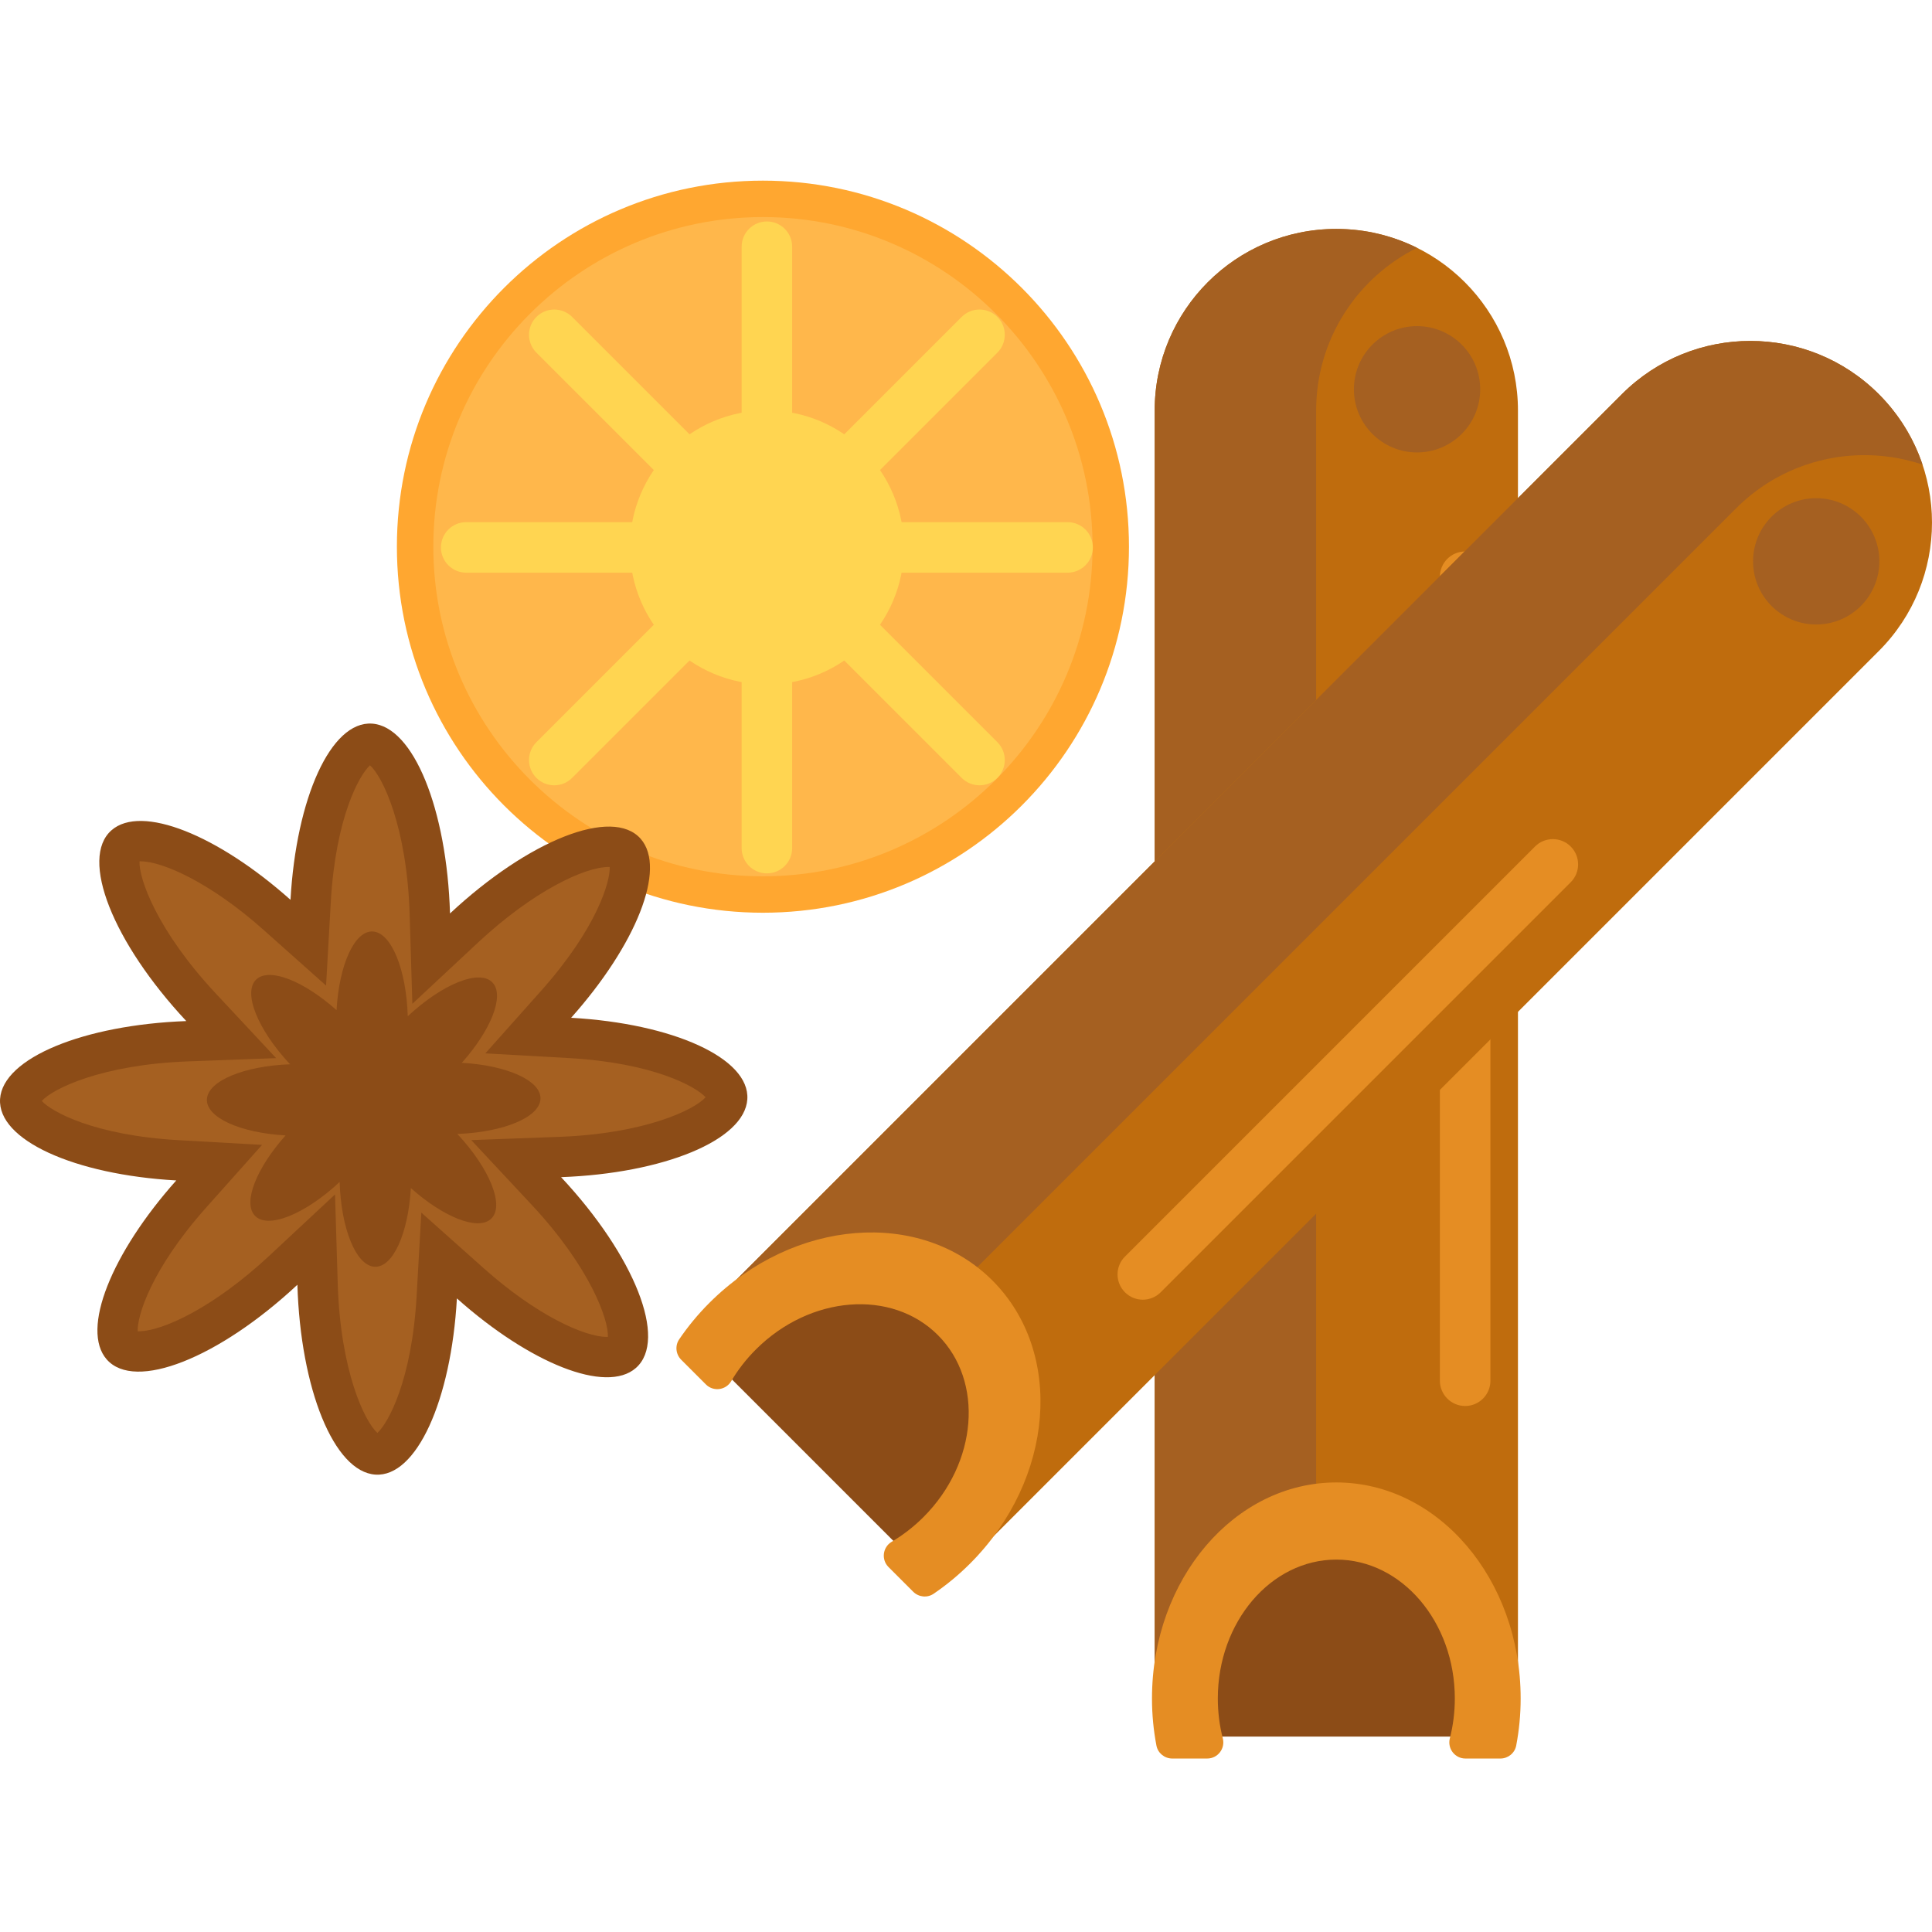 <svg xmlns="http://www.w3.org/2000/svg" height="458pt" viewBox="0 -42 458.91 458" width="458pt"><path d="m360.562 55.066v313.477h-86.289v-313.477c0-23.828 19.316-43.145 43.145-43.145s43.145 19.316 43.145 43.145zm0 0" fill="#bf6c0d"></path><path d="m336.594 16.414c-5.777-2.871-12.285-4.492-19.176-4.492-23.828 0-43.145 19.316-43.145 43.145v313.477h38.352v-313.477c0-16.938 9.766-31.59 23.969-38.652zm0 0" fill="#a56021"></path><path d="m350.574 370.035v-12.539c0-24.008-15.453-43.473-34.516-43.473s-34.516 19.465-34.516 43.473v12.539zm0 0" fill="#8c4c17"></path><path d="m286.746 375.25c2.508 0 4.328-2.363 3.707-4.793-.77-3-1.184-6.18-1.184-9.473 0-18.188 12.629-32.988 28.148-32.988s28.148 14.801 28.148 32.988c0 3.293-.414 6.473-1.184 9.473-.621 2.43 1.199 4.793 3.707 4.793h8.297c1.828 0 3.422-1.285 3.762-3.082.688-3.602 1.055-7.34 1.055-11.184 0-28.34-19.602-51.312-43.785-51.312-24.184 0-43.785 22.973-43.785 51.312 0 3.844.367 7.582 1.055 11.184.34 1.797 1.934 3.082 3.766 3.082zm0 0" fill="#e58d23"></path><path d="m348.02 127.773c-3.312 0-6-2.688-6-6v-27.234c0-3.312 2.688-6 6-6s6 2.688 6 6v27.234c0 3.312-2.688 6-6 6zm0 0" fill="#e58d23"></path><path d="m348.02 291.512c-3.312 0-6-2.688-6-6v-137.742c0-3.316 2.688-6 6-6s6 2.684 6 6v137.742c0 3.312-2.688 6-6 6zm0 0" fill="#e58d23"></path><path d="m351.594 50.012c0 8.281-6.715 15-15 15s-15-6.719-15-15c0-8.285 6.715-15 15-15s15 6.715 15 15zm0 0" fill="#a56021"></path><path d="m268.164 87.402c0 48.02-38.926 86.945-86.945 86.945s-86.945-38.926-86.945-86.945c0-48.02 38.926-86.949 86.945-86.949s86.945 38.93 86.945 86.949zm0 0" fill="#ffa730"></path><path d="m181.219 165.695c-43.172 0-78.293-35.125-78.293-78.293 0-43.172 35.121-78.297 78.293-78.297s78.297 35.125 78.297 78.297c0 43.168-35.125 78.293-78.297 78.293zm0 0" fill="#ffb74b"></path><g fill="#ffd551"><path d="m214.707 87.574c0 17.973-14.57 32.543-32.543 32.543-17.973 0-32.543-14.57-32.543-32.543 0-17.973 14.57-32.543 32.543-32.543 17.973 0 32.543 14.57 32.543 32.543zm0 0"></path><path d="m253.586 93.574h-142.848c-3.312 0-6-2.688-6-6 0-3.316 2.688-6 6-6h142.848c3.312 0 6 2.684 6 6 0 3.312-2.684 6-6 6zm0 0"></path><path d="m232.668 144.078c-1.535 0-3.07-.586-4.242-1.758l-101.012-101.008c-2.344-2.344-2.344-6.145 0-8.488 2.344-2.34 6.145-2.34 8.484 0l101.012 101.012c2.344 2.344 2.344 6.141 0 8.484-1.172 1.172-2.707 1.758-4.242 1.758zm0 0"></path><path d="m182.164 164.996c-3.312 0-6-2.684-6-6v-142.848c0-3.316 2.688-6 6-6s6 2.684 6 6v142.848c0 3.316-2.688 6-6 6zm0 0"></path><path d="m131.656 144.078c-1.535 0-3.07-.586-4.242-1.758-2.344-2.344-2.344-6.141 0-8.484l101.012-101.012c2.344-2.34 6.141-2.34 8.484 0 2.344 2.344 2.344 6.145 0 8.488l-101.012 101.008c-1.168 1.172-2.707 1.758-4.242 1.758zm0 0"></path></g><path d="m446.273 112.184-221.66 221.66-61.02-61.016 221.664-221.664c16.848-16.848 44.164-16.848 61.016 0 16.848 16.852 16.848 44.168 0 61.02zm0 0" fill="#bf6c0d"></path><path d="m456.652 67.902c-2.055-6.113-5.508-11.863-10.379-16.738-16.852-16.848-44.168-16.848-61.016 0l-221.664 221.664 27.121 27.117 221.66-221.66c11.977-11.977 29.242-15.43 44.277-10.383zm0 0" fill="#a56021"></path><path d="m216.492 327.84 8.867-8.871c16.977-16.977 19.812-41.664 6.332-55.145-13.48-13.48-38.168-10.645-55.145 6.332l-8.867 8.867zm0 0" fill="#8c4c17"></path><path d="m167.672 286.391c1.773 1.773 4.73 1.391 6.008-.77 1.578-2.664 3.535-5.207 5.863-7.531 12.863-12.863 32.254-14.398 43.23-3.422 10.977 10.973 9.441 30.367-3.422 43.23-2.328 2.324-4.867 4.281-7.535 5.859-2.156 1.277-2.539 4.238-.766 6.012l5.863 5.863c1.293 1.293 3.332 1.512 4.844.484 3.031-2.062 5.934-4.445 8.652-7.164 20.039-20.039 22.422-50.145 5.324-67.246-17.102-17.098-47.207-14.715-67.246 5.324-2.719 2.719-5.102 5.621-7.164 8.652-1.027 1.512-.809 3.551.484 4.844zm0 0" fill="#e58d23"></path><path d="m271.453 266.262c-1.535 0-3.07-.586-4.242-1.758-2.344-2.344-2.344-6.145 0-8.484l97.398-97.398c2.344-2.344 6.141-2.344 8.484 0s2.344 6.141 0 8.484l-97.398 97.398c-1.172 1.172-2.707 1.758-4.242 1.758zm0 0" fill="#e58d23"></path><path d="m446.406 90.879c0 8.285-6.715 15-15 15s-15-6.715-15-15 6.715-15 15-15 15 6.715 15 15zm0 0" fill="#a56021"></path><path d="m135.66 199.301c15.406-17.285 22.738-35.426 16.52-42.516-6.691-7.625-26.613.312-45.289 17.734-.746-24.703-8.668-44.449-18.535-45.094-9.758-.641-17.988 17.656-19.355 41.852-17.285-15.406-35.426-22.738-42.516-16.52-7.629 6.695.32 26.641 17.766 45.324-24.297.902-43.598 8.75-44.234 18.496-.637 9.762 17.66 17.992 41.852 19.359-15.402 17.285-22.738 35.426-16.52 42.516 6.691 7.625 26.617-.312 45.289-17.734.746 24.703 8.668 44.449 18.535 45.094 9.762.637 17.988-17.656 19.355-41.852 17.285 15.402 35.426 22.738 42.516 16.52 7.633-6.695-.316-26.641-17.766-45.324 24.301-.902 43.598-8.75 44.234-18.5.637-9.758-17.656-17.988-41.852-19.355zm0 0" fill="#8c4c17"></path><path d="m89.648 297.91c-2.973-2.621-8.797-14.59-9.426-35.48l-.641-21.172-15.484 14.449c-13.297 12.406-25.48 18.059-31.176 18.059-.078 0-.152-.004-.219-.004-.145-3.488 3.062-14.566 16.324-29.445l13.223-14.828-19.836-1.121c-20.008-1.133-30.156-6.746-32.492-9.309 2.586-2.91 14.285-8.637 34.688-9.398l20.98-.777-14.328-15.348c-14.031-15.02-18.328-27.438-18.121-31.395.074-.004.152-.004.238-.004 5.277 0 16.676 5.098 29.242 16.301l14.832 13.219 1.121-19.836c1.133-20.012 6.746-30.16 9.309-32.492 2.973 2.621 8.797 14.594 9.426 35.484l.641 21.168 15.484-14.449c13.293-12.406 25.48-18.055 31.172-18.055h.223c.141 3.488-3.066 14.566-16.324 29.445l-13.223 14.832 19.836 1.117c20.008 1.133 30.156 6.746 32.488 9.309-2.582 2.914-14.281 8.641-34.684 9.398l-20.984.777 14.332 15.348c14.031 15.023 18.328 27.441 18.121 31.398-.074 0-.238.004-.238.004-5.277 0-16.68-5.102-29.242-16.301l-14.832-13.223-1.121 19.836c-1.129 20.012-6.75 30.16-9.309 32.492zm0 0" fill="#a56021"></path><path d="m109.695 209.996c6.879-7.715 10.152-15.812 7.375-18.977-2.984-3.406-11.879.137-20.215 7.914-.332-11.027-3.871-19.84-8.273-20.129-4.355-.285-8.027 7.883-8.641 18.684-7.715-6.879-15.812-10.152-18.977-7.375-3.406 2.988.145 11.891 7.93 20.23-10.844.402-19.461 3.906-19.742 8.258-.285 4.355 7.879 8.031 18.68 8.641-6.875 7.715-10.148 15.812-7.371 18.977 2.984 3.402 11.879-.137 20.215-7.914.332 11.023 3.867 19.84 8.27 20.129 4.359.285 8.031-7.883 8.645-18.684 7.711 6.875 15.809 10.152 18.977 7.375 3.406-2.988-.145-11.891-7.93-20.23 10.844-.402 19.461-3.906 19.742-8.258.285-4.359-7.883-8.031-18.684-8.641zm0 0" fill="#8c4c17"></path></svg>